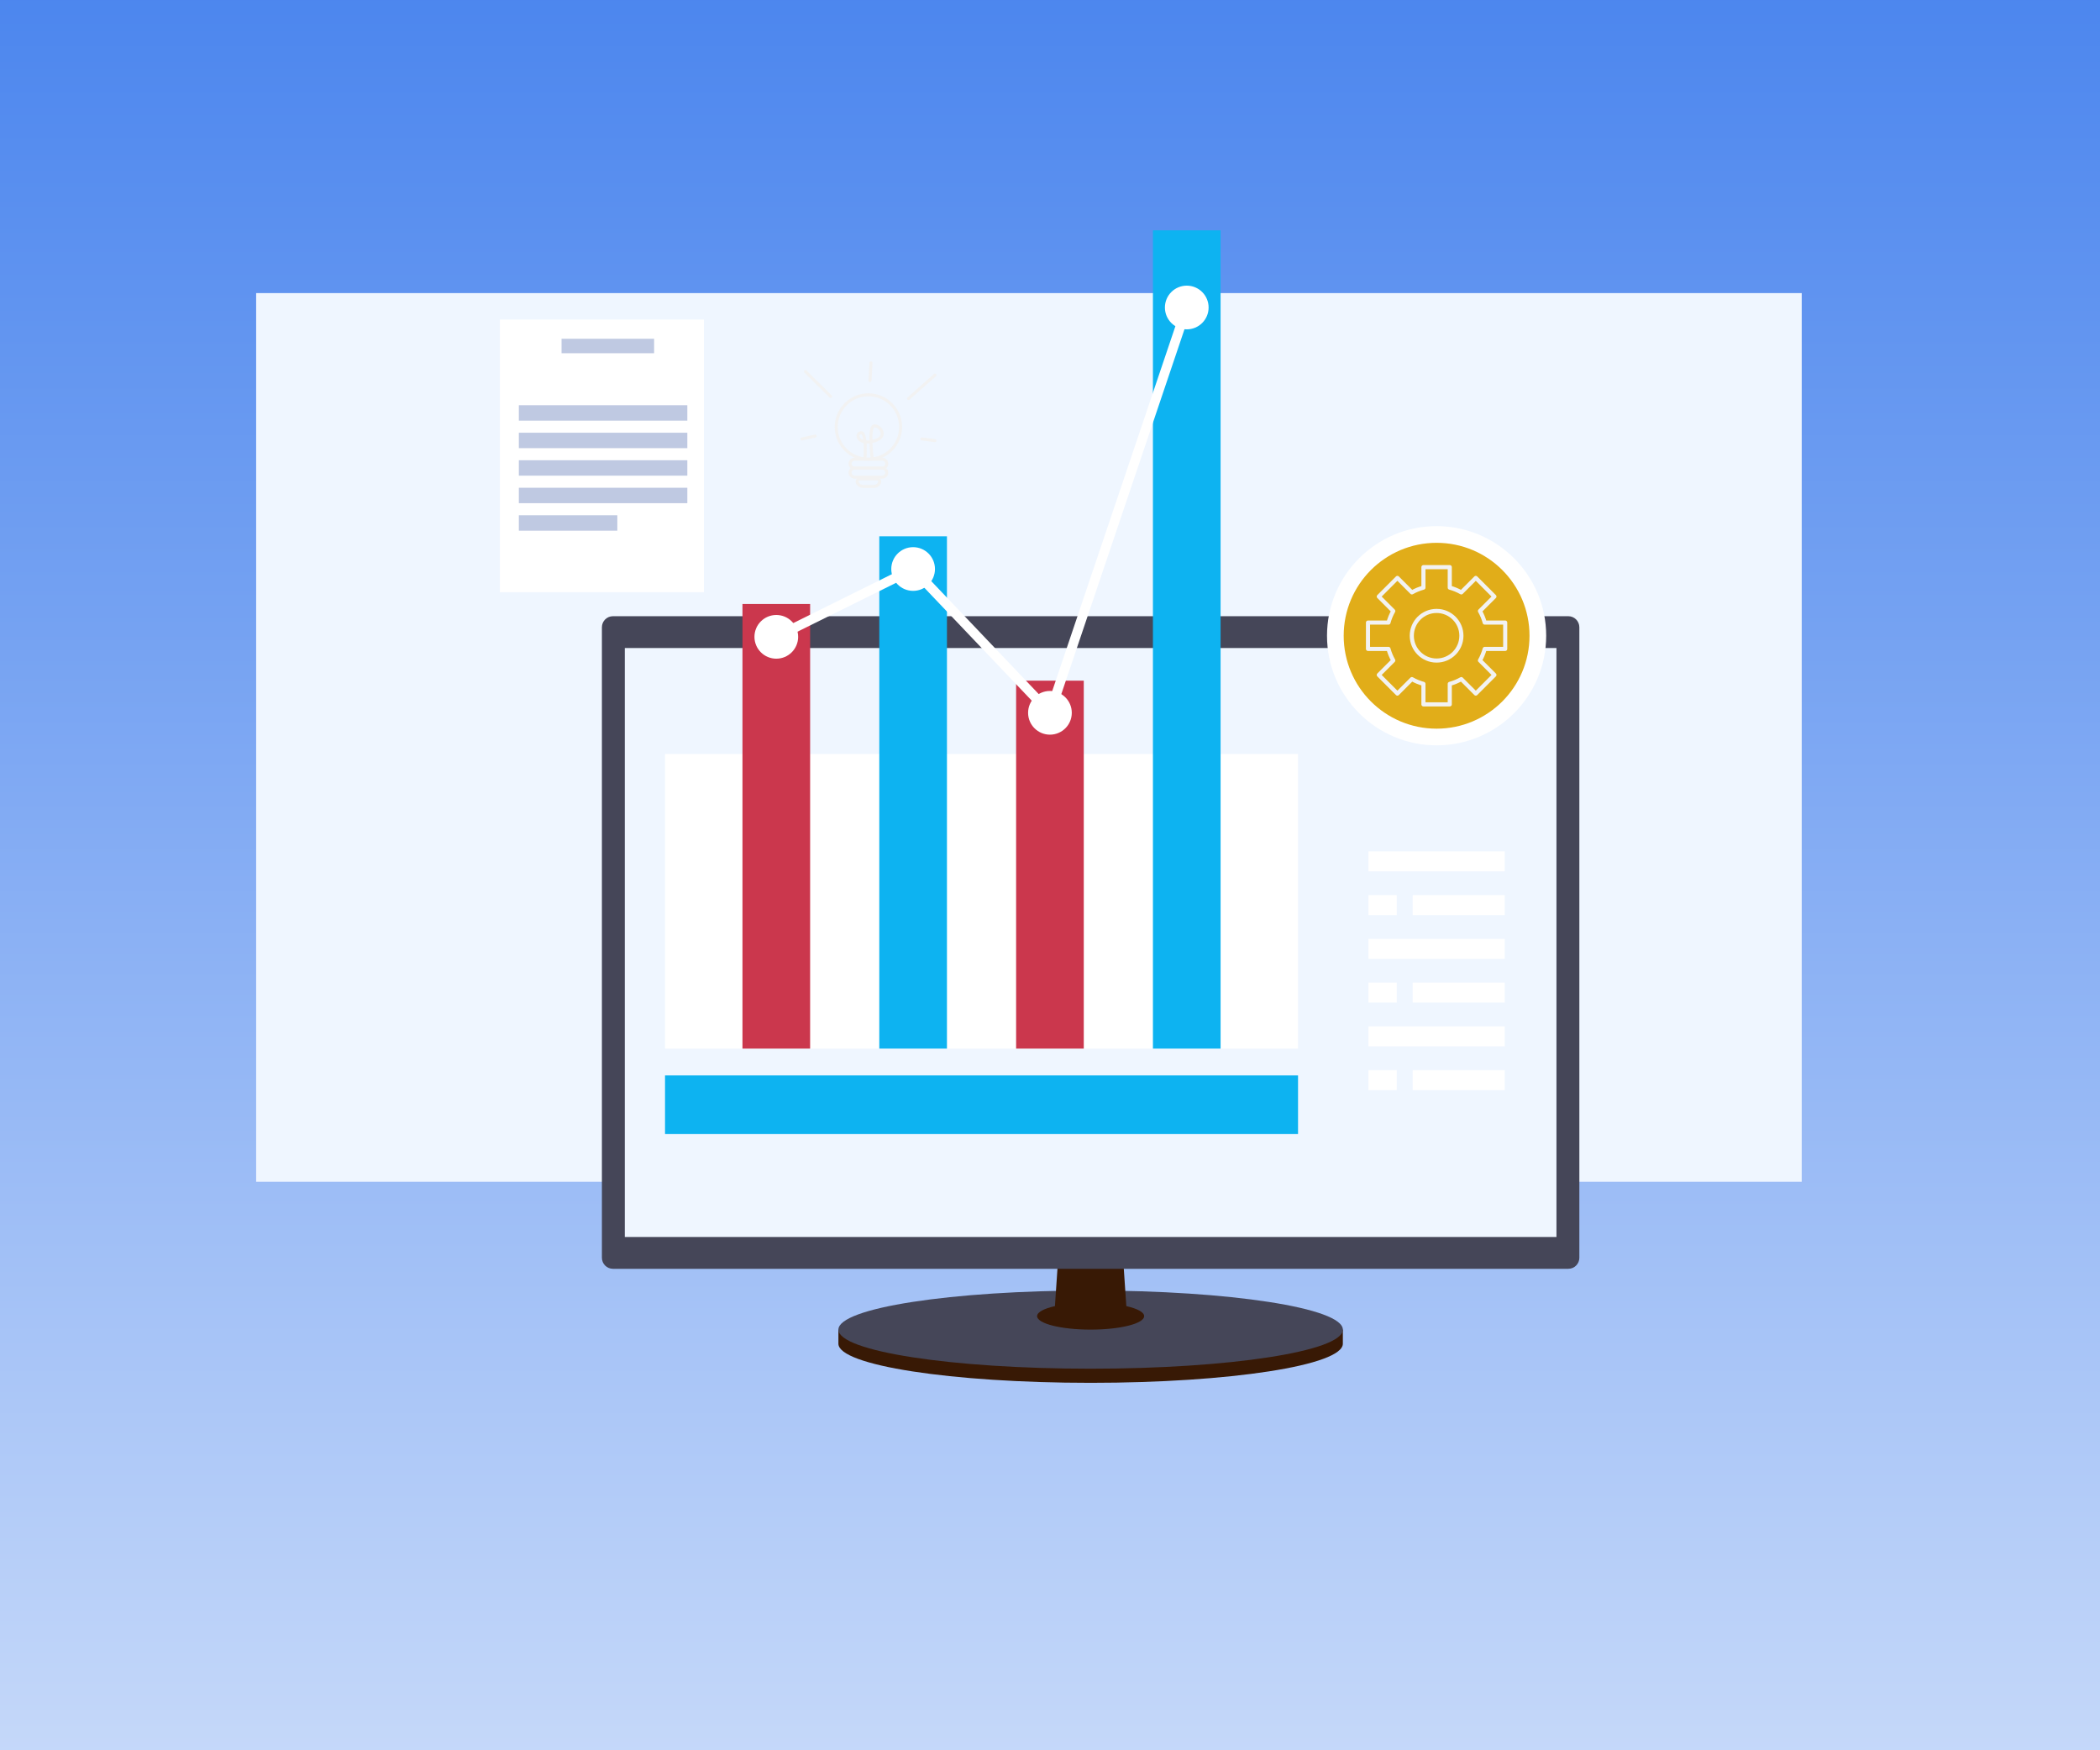 <?xml version="1.0" encoding="utf-8"?>
<!-- Generator: Adobe Illustrator 27.5.0, SVG Export Plug-In . SVG Version: 6.00 Build 0)  -->
<svg version="1.1" xmlns="http://www.w3.org/2000/svg" xmlns:xlink="http://www.w3.org/1999/xlink" x="0px" y="0px"
	viewBox="0 0 510.236 425.196" style="enable-background:new 0 0 510.236 425.196;" xml:space="preserve">
<rect x="0" y="0" width="510.236" height="425.196" fill="#333333" stroke="none"/>
<g id="BACKGROUND">
	<linearGradient id="SVGID_1_" gradientUnits="userSpaceOnUse" x1="375" y1="-36" x2="375" y2="513.18">
		<stop  offset="0" style="stop-color:#4380ED"/>
		<stop  offset="0.344" style="stop-color:#75A2F2"/>
		<stop  offset="1" style="stop-color:#DEE9FC"/>
	</linearGradient>
	<rect style="fill:url(#SVGID_1_);" width="750" height="500"/>
</g>
<g id="OBJECTS">
	<g>
		<rect x="62.235" y="71.202" style="fill:#EFF6FF;" width="375.529" height="215.892"/>
		<g>
			<rect x="121.452" y="77.628" style="fill:#FFFFFF;" width="49.585" height="66.246"/>
			<rect x="136.442" y="82.296" style="fill:#BFC9E2;" width="22.486" height="3.513"/>
			<rect x="126.064" y="98.44" style="fill:#BFC9E2;" width="40.937" height="3.748"/>
			<rect x="126.064" y="105.123" style="fill:#BFC9E2;" width="40.937" height="3.748"/>
			<rect x="126.064" y="111.805" style="fill:#BFC9E2;" width="40.937" height="3.748"/>
			<rect x="126.064" y="118.488" style="fill:#BFC9E2;" width="40.937" height="3.748"/>
			<rect x="126.064" y="125.17" style="fill:#BFC9E2;" width="23.928" height="3.748"/>
		</g>
		<g>
			<g>
				<g>
					<g>
						<g>
							<path style="fill:#381905;" d="M326.271,326.433c0,5.245-27.437,9.498-61.282,9.498c-33.845,0-61.282-4.252-61.282-9.498
								v-3.43h122.564V326.433z"/>
							<ellipse style="fill:#454658;" cx="264.989" cy="323.003" rx="61.282" ry="9.498"/>
							<path style="fill:#381905;" d="M273.664,317.295l-1.232-18.15h-14.886l-1.232,18.15c-2.653,0.599-4.332,1.466-4.332,2.434
								c0,1.808,5.823,3.274,13.007,3.274c7.183,0,13.006-1.466,13.006-3.274C277.996,318.761,276.317,317.894,273.664,317.295z"/>
							<g id="XMLID_82_">
								<path style="fill:#454658;" d="M146.244,152.381v153.164c0,1.483,1.203,2.686,2.686,2.686H261.51h14.886h104.653
									c1.484,0,2.686-1.203,2.686-2.686V152.381c0-1.484-1.203-2.686-2.686-2.686H148.93
									C147.447,149.695,146.244,150.898,146.244,152.381z"/>
								<rect id="XMLID_83_" x="151.808" y="157.426" style="fill:#EFF6FF;" width="226.363" height="143.074"/>
							</g>
						</g>
					</g>
				</g>
			</g>
			<g>
				
					<rect x="161.582" y="183.173" transform="matrix(-1 -1.224647e-16 1.224647e-16 -1 476.964 437.903)" style="fill:#FFFFFF;" width="153.801" height="71.556"/>
				<g>
					
						<rect x="280.128" y="55.955" transform="matrix(-1 -1.224647e-16 1.224647e-16 -1 576.694 310.685)" style="fill:#0DB3F1;" width="16.439" height="198.774"/>
					
						<rect x="180.398" y="146.727" transform="matrix(-1 -1.224647e-16 1.224647e-16 -1 377.234 401.456)" style="fill:#CB374D;" width="16.439" height="108.003"/>
					
						<rect x="213.641" y="130.286" transform="matrix(-1 -1.224647e-16 1.224647e-16 -1 443.721 385.015)" style="fill:#0DB3F1;" width="16.439" height="124.444"/>
					
						<rect x="246.884" y="165.356" transform="matrix(-1 -1.224647e-16 1.224647e-16 -1 510.208 420.085)" style="fill:#CB374D;" width="16.439" height="89.374"/>
				</g>
				<path style="fill:#FFFFFF;" d="M293.655,74.701c0-2.931-2.376-5.308-5.308-5.308c-2.931,0-5.308,2.376-5.308,5.308
					c0,2.932,2.376,5.308,5.308,5.308C291.279,80.009,293.655,77.632,293.655,74.701z"/>
				<path style="fill:#FFFFFF;" d="M260.412,173.164c0-2.931-2.376-5.308-5.308-5.308c-2.932,0-5.308,2.376-5.308,5.308
					c0,2.931,2.376,5.308,5.308,5.308C258.035,178.472,260.412,176.096,260.412,173.164z"/>
				<path style="fill:#FFFFFF;" d="M227.168,138.231c0-2.932-2.376-5.308-5.308-5.308c-2.931,0-5.308,2.376-5.308,5.308
					s2.376,5.308,5.308,5.308C224.792,143.539,227.168,141.163,227.168,138.231z"/>
				<path style="fill:#FFFFFF;" d="M193.925,154.706c0-2.931-2.376-5.308-5.308-5.308c-2.931,0-5.308,2.376-5.308,5.308
					c0,2.931,2.377,5.308,5.308,5.308C191.549,160.014,193.925,157.637,193.925,154.706z"/>
				
					<polyline style="fill:none;stroke:#FFFFFF;stroke-width:2.329;stroke-linecap:round;stroke-linejoin:round;stroke-miterlimit:10;" points="
					288.347,74.701 255.104,173.164 221.86,138.231 188.617,154.706 				"/>
				
					<rect x="161.582" y="261.25" transform="matrix(-1 -1.224647e-16 1.224647e-16 -1 476.964 536.747)" style="fill:#0DB3F1;" width="153.801" height="14.247"/>
			</g>
			<g>
				<rect x="332.485" y="206.827" style="fill:#FFFFFF;" width="33.13" height="4.851"/>
				<rect x="332.485" y="217.456" style="fill:#FFFFFF;" width="6.884" height="4.851"/>
				<rect x="343.242" y="217.456" style="fill:#FFFFFF;" width="22.373" height="4.851"/>
				<rect x="332.485" y="228.085" style="fill:#FFFFFF;" width="33.13" height="4.851"/>
				<rect x="343.242" y="238.714" style="fill:#FFFFFF;" width="22.373" height="4.851"/>
				<rect x="332.485" y="238.714" style="fill:#FFFFFF;" width="6.884" height="4.851"/>
				<rect x="332.485" y="249.343" style="fill:#FFFFFF;" width="33.13" height="4.851"/>
				<rect x="332.485" y="259.972" style="fill:#FFFFFF;" width="6.884" height="4.851"/>
				<rect x="343.242" y="259.972" style="fill:#FFFFFF;" width="22.373" height="4.851"/>
			</g>
		</g>
		<g>
			<g>
				<g>
					<path style="fill:#FFFFFF;" d="M349.05,181.067c-14.682,0-26.627-11.944-26.627-26.626c0-14.682,11.944-26.626,26.627-26.626
						c14.681,0,26.626,11.944,26.626,26.626C375.676,169.123,363.732,181.067,349.05,181.067z"/>
				</g>
				<path style="fill:#E1AD19;" d="M326.476,154.441c0-12.467,10.107-22.574,22.574-22.574c12.467,0,22.574,10.107,22.574,22.574
					c0,12.468-10.107,22.575-22.574,22.575C336.582,177.016,326.476,166.909,326.476,154.441z"/>
				<g>
					<path style="fill:#E1AD19;stroke:#F2F2F2;stroke-linecap:round;stroke-linejoin:round;stroke-miterlimit:10;" d="
						M365.718,157.641v-6.399h-4.98c-0.271-0.991-0.66-1.932-1.159-2.805l3.519-3.519l-4.525-4.525l-3.519,3.519
						c-0.873-0.499-1.813-0.888-2.805-1.159v-4.979h-6.399v4.979c-0.992,0.271-1.932,0.66-2.805,1.159l-3.519-3.519l-4.525,4.525
						l3.519,3.519c-0.499,0.873-0.888,1.814-1.159,2.805h-4.98v6.399h4.98c0.271,0.991,0.66,1.932,1.159,2.805l-3.519,3.519
						l4.525,4.525l3.519-3.519c0.873,0.499,1.813,0.888,2.805,1.159v4.98h6.399v-4.98c0.991-0.271,1.932-0.66,2.805-1.159
						l3.519,3.519l4.525-4.525l-3.519-3.519c0.499-0.873,0.888-1.813,1.159-2.805H365.718z"/>
					<path style="fill:#E1AD19;stroke:#F2F2F2;stroke-linecap:round;stroke-linejoin:round;stroke-miterlimit:10;" d="
						M343.023,154.441c0-3.329,2.698-6.027,6.027-6.027c3.329,0,6.027,2.699,6.027,6.027c0,3.329-2.699,6.027-6.027,6.027
						C345.721,160.469,343.023,157.77,343.023,154.441z"/>
				</g>
			</g>
		</g>
		<g>
			<g>
				
					<path style="fill:none;stroke:#F2F2F2;stroke-width:0.729;stroke-linecap:round;stroke-linejoin:round;stroke-miterlimit:10;" d="
					M218.821,103.735c0,4.321-3.502,7.823-7.823,7.823c-4.32,0-7.823-3.503-7.823-7.823c0-4.321,3.503-7.823,7.823-7.823
					C215.318,95.912,218.821,99.415,218.821,103.735z"/>
				
					<path style="fill:none;stroke:#F2F2F2;stroke-width:0.729;stroke-linecap:round;stroke-linejoin:round;stroke-miterlimit:10;" d="
					M210.168,111.264c0,0,0.445-6.343-0.993-6.144c-1.438,0.198-0.771,3.065,3.124,2.033c3.895-1.032,1.289-4.066,0-3.67
					c-1.289,0.397-0.397,7.781-0.397,7.781"/>
				
					<path style="fill:none;stroke:#F2F2F2;stroke-width:0.729;stroke-linecap:round;stroke-linejoin:round;stroke-miterlimit:10;" d="
					M214.365,113.731h-6.734c-0.6,0-1.086-0.486-1.086-1.086l0,0c0-0.6,0.486-1.086,1.086-1.086h6.734
					c0.6,0,1.086,0.486,1.086,1.086l0,0C215.451,113.245,214.965,113.731,214.365,113.731z"/>
				
					<path style="fill:none;stroke:#F2F2F2;stroke-width:0.729;stroke-linecap:round;stroke-linejoin:round;stroke-miterlimit:10;" d="
					M214.365,115.904h-6.734c-0.6,0-1.086-0.486-1.086-1.086l0,0c0-0.6,0.486-1.086,1.086-1.086h6.734
					c0.6,0,1.086,0.486,1.086,1.086l0,0C215.451,115.418,214.965,115.904,214.365,115.904z"/>
				
					<path style="fill:none;stroke:#F2F2F2;stroke-width:0.729;stroke-linecap:round;stroke-linejoin:round;stroke-miterlimit:10;" d="
					M212.235,118.178h-2.475c-0.609,0-1.205-0.321-1.447-0.88c-0.044-0.101-0.068-0.201-0.068-0.307l0,0
					c0-0.371,0.301-0.671,0.672-0.671h4.162c0.371,0,0.671,0.301,0.671,0.671l0,0c0,0.106-0.024,0.206-0.068,0.307
					C213.44,117.857,212.844,118.178,212.235,118.178z"/>
			</g>
			<g>
				
					<line style="fill:none;stroke:#F2F2F2;stroke-width:0.729;stroke-linecap:round;stroke-linejoin:round;stroke-miterlimit:10;" x1="198.06" y1="105.927" x2="194.827" y2="106.637"/>
				
					<line style="fill:none;stroke:#F2F2F2;stroke-width:0.729;stroke-linecap:round;stroke-linejoin:round;stroke-miterlimit:10;" x1="201.802" y1="96.297" x2="195.703" y2="90.268"/>
				
					<line style="fill:none;stroke:#F2F2F2;stroke-width:0.729;stroke-linecap:round;stroke-linejoin:round;stroke-miterlimit:10;" x1="211.388" y1="92.446" x2="211.621" y2="88.16"/>
				
					<line style="fill:none;stroke:#F2F2F2;stroke-width:0.729;stroke-linecap:round;stroke-linejoin:round;stroke-miterlimit:10;" x1="220.752" y1="96.811" x2="227.168" y2="91.121"/>
				
					<line style="fill:none;stroke:#F2F2F2;stroke-width:0.729;stroke-linecap:round;stroke-linejoin:round;stroke-miterlimit:10;" x1="223.966" y1="106.63" x2="227.168" y2="107.045"/>
			</g>
		</g>
	</g>
</g>
</svg>
